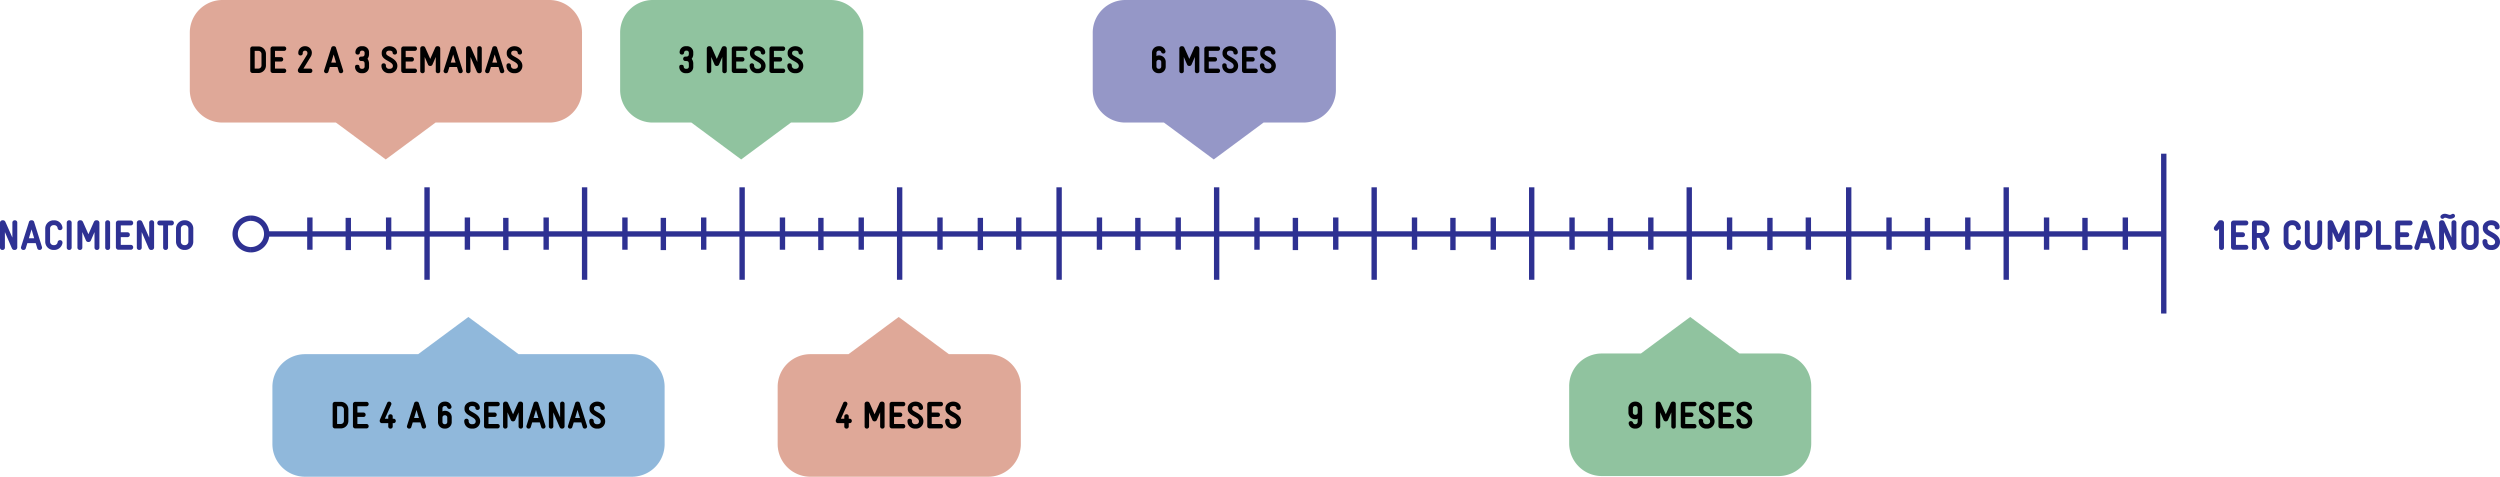 <svg xmlns="http://www.w3.org/2000/svg" width="1301.318" height="248.149" viewBox="0 0 1301.318 248.149"><g id="Group_49195" data-name="Group 49195" transform="translate(-7399.206 13255)"><path id="Union_18" data-name="Union 18" d="M37.08,63.8H17a17,17,0,0,1-17-17V17A17,17,0,0,1,17,0h92.58a17,17,0,0,1,17,17V46.8a17,17,0,0,1-17,17H88.92L63,83Z" transform="translate(7968 -13255)" fill="rgba(45,48,145,0.5)"></path><path id="Path_45024" data-name="Path 45024" d="M-25.01-5.76a3.4,3.4,0,0,0-3.46-3.4h-.2a2.342,2.342,0,0,0-1.16.34v-1.64a1.178,1.178,0,0,1,1.16-1.18h.2a1.036,1.036,0,0,1,1.1.7,1.151,1.151,0,0,0,1.12.8h.02a1.066,1.066,0,0,0,1.12-1.06,1.663,1.663,0,0,0-.04-.26,3.2,3.2,0,0,0-3.32-2.48h-.2a3.4,3.4,0,0,0-3.48,3.4v7.28A3.37,3.37,0,0,0-28.67.1h.2a3.369,3.369,0,0,0,3.46-3.38Zm-2.32,2.4a1.161,1.161,0,0,1-1.14,1.18h-.2a1.161,1.161,0,0,1-1.16-1.16V-5.68a1.178,1.178,0,0,1,1.16-1.18h.2a1.161,1.161,0,0,1,1.14,1.18Zm19.82-9.42a1.188,1.188,0,0,0-1.16-1.16h-.3c-.74,0-1.02.46-1.26,1l-2.48,5.6-2.48-5.6c-.24-.54-.52-1-1.26-1h-.3a1.188,1.188,0,0,0-1.16,1.16V-1.04A1.094,1.094,0,0,0-16.75.1a1.094,1.094,0,0,0,1.16-1.14V-8.36l1.7,3.92a1.2,1.2,0,0,0,1.18.78,1.2,1.2,0,0,0,1.18-.78l1.7-3.92v7.32A1.094,1.094,0,0,0-8.67.1,1.094,1.094,0,0,0-7.51-1.04ZM3.27-1.14A1.111,1.111,0,0,0,2.11-2.3h-4.7V-5.96H.53A1.106,1.106,0,0,0,1.69-7.1,1.111,1.111,0,0,0,.53-8.26H-2.59v-3.26h4.7a1.111,1.111,0,0,0,1.16-1.16,1.106,1.106,0,0,0-1.16-1.14H-3.75a1.188,1.188,0,0,0-1.16,1.16v11.5A1.188,1.188,0,0,0-3.75,0H2.11A1.106,1.106,0,0,0,3.27-1.14ZM12.69-3.7c0-4.14-5.82-4.8-5.82-6.4v-.3c0-.78.68-1.24,1.56-1.24h.18c.96,0,1.6.42,1.6.96a1.042,1.042,0,0,0,1.12,1.06,1.105,1.105,0,0,0,1.18-1.12c0-1.92-1.84-3.2-3.9-3.2H8.43c-1.74,0-3.88,1.26-3.88,3.42v.42c0,3.66,5.82,3.9,5.82,6.4,0,1.02-.74,1.52-1.76,1.52H8.43a1.566,1.566,0,0,1-1.7-1.7A1.111,1.111,0,0,0,5.57-5.04,1.111,1.111,0,0,0,4.41-3.88,3.841,3.841,0,0,0,8.43.1h.18A3.786,3.786,0,0,0,12.69-3.7Zm10.2,2.56A1.111,1.111,0,0,0,21.73-2.3h-4.7V-5.96h3.12A1.106,1.106,0,0,0,21.31-7.1a1.111,1.111,0,0,0-1.16-1.16H17.03v-3.26h4.7a1.111,1.111,0,0,0,1.16-1.16,1.106,1.106,0,0,0-1.16-1.14H15.87a1.188,1.188,0,0,0-1.16,1.16v11.5A1.188,1.188,0,0,0,15.87,0h5.86A1.106,1.106,0,0,0,22.89-1.14ZM32.31-3.7c0-4.14-5.82-4.8-5.82-6.4v-.3c0-.78.68-1.24,1.56-1.24h.18c.96,0,1.6.42,1.6.96a1.042,1.042,0,0,0,1.12,1.06,1.105,1.105,0,0,0,1.18-1.12c0-1.92-1.84-3.2-3.9-3.2h-.18c-1.74,0-3.88,1.26-3.88,3.42v.42c0,3.66,5.82,3.9,5.82,6.4,0,1.02-.74,1.52-1.76,1.52h-.18a1.566,1.566,0,0,1-1.7-1.7,1.111,1.111,0,0,0-1.16-1.16,1.111,1.111,0,0,0-1.16,1.16A3.841,3.841,0,0,0,28.05.1h.18A3.786,3.786,0,0,0,32.31-3.7Z" transform="translate(8031 -13217)"></path><path id="Union_16" data-name="Union 16" d="M37.08,63.8H17a17,17,0,0,1-17-17V17A17,17,0,0,1,17,0h92.58a17,17,0,0,1,17,17V46.8a17,17,0,0,1-17,17H88.92L63,83Z" transform="translate(7722 -13255)" fill="rgba(34,136,65,0.5)"></path><path id="Path_45025" data-name="Path 45025" d="M-24.93-4.62a4.3,4.3,0,0,0-.82-2.78,3.9,3.9,0,0,0,.82-2.66v-.46a3.211,3.211,0,0,0-3.5-3.42h-.16a3.139,3.139,0,0,0-3.44,3.18A1.111,1.111,0,0,0-30.87-9.6a1.031,1.031,0,0,0,1.16-1,1.092,1.092,0,0,1,1.22-1.04h.08a1.1,1.1,0,0,1,1.18,1.12v.46c0,1.48-.74,1.52-1.76,1.52a1.133,1.133,0,0,0-1.2,1.16,1.118,1.118,0,0,0,1.2,1.14c1.22,0,1.76.1,1.76,1.62V-3.3a1.127,1.127,0,0,1-1.16,1.12h-.34a1.107,1.107,0,0,1-1.16-1.08c0-.78-.58-1.02-1.16-1.02s-1.16.24-1.16,1.02A3.264,3.264,0,0,0-28.73.1h.34a3.255,3.255,0,0,0,3.46-3.34Zm17.44-8.16a1.188,1.188,0,0,0-1.16-1.16h-.3c-.74,0-1.02.46-1.26,1l-2.48,5.6-2.48-5.6c-.24-.54-.52-1-1.26-1h-.3a1.188,1.188,0,0,0-1.16,1.16V-1.04A1.094,1.094,0,0,0-16.73.1a1.094,1.094,0,0,0,1.16-1.14V-8.36l1.7,3.92a1.2,1.2,0,0,0,1.18.78,1.2,1.2,0,0,0,1.18-.78l1.7-3.92v7.32A1.094,1.094,0,0,0-8.65.1,1.094,1.094,0,0,0-7.49-1.04ZM3.29-1.14A1.111,1.111,0,0,0,2.13-2.3h-4.7V-5.96H.55A1.106,1.106,0,0,0,1.71-7.1,1.111,1.111,0,0,0,.55-8.26H-2.57v-3.26h4.7a1.111,1.111,0,0,0,1.16-1.16,1.106,1.106,0,0,0-1.16-1.14H-3.73a1.188,1.188,0,0,0-1.16,1.16v11.5A1.188,1.188,0,0,0-3.73,0H2.13A1.106,1.106,0,0,0,3.29-1.14ZM12.71-3.7c0-4.14-5.82-4.8-5.82-6.4v-.3c0-.78.68-1.24,1.56-1.24h.18c.96,0,1.6.42,1.6.96a1.042,1.042,0,0,0,1.12,1.06,1.105,1.105,0,0,0,1.18-1.12c0-1.92-1.84-3.2-3.9-3.2H8.45c-1.74,0-3.88,1.26-3.88,3.42v.42c0,3.66,5.82,3.9,5.82,6.4,0,1.02-.74,1.52-1.76,1.52H8.45a1.566,1.566,0,0,1-1.7-1.7A1.111,1.111,0,0,0,5.59-5.04,1.111,1.111,0,0,0,4.43-3.88,3.841,3.841,0,0,0,8.45.1h.18A3.786,3.786,0,0,0,12.71-3.7Zm10.2,2.56A1.111,1.111,0,0,0,21.75-2.3h-4.7V-5.96h3.12A1.106,1.106,0,0,0,21.33-7.1a1.111,1.111,0,0,0-1.16-1.16H17.05v-3.26h4.7a1.111,1.111,0,0,0,1.16-1.16,1.106,1.106,0,0,0-1.16-1.14H15.89a1.188,1.188,0,0,0-1.16,1.16v11.5A1.188,1.188,0,0,0,15.89,0h5.86A1.106,1.106,0,0,0,22.91-1.14ZM32.33-3.7c0-4.14-5.82-4.8-5.82-6.4v-.3c0-.78.68-1.24,1.56-1.24h.18c.96,0,1.6.42,1.6.96a1.042,1.042,0,0,0,1.12,1.06,1.105,1.105,0,0,0,1.18-1.12c0-1.92-1.84-3.2-3.9-3.2h-.18c-1.74,0-3.88,1.26-3.88,3.42v.42c0,3.66,5.82,3.9,5.82,6.4,0,1.02-.74,1.52-1.76,1.52h-.18a1.566,1.566,0,0,1-1.7-1.7,1.111,1.111,0,0,0-1.16-1.16,1.111,1.111,0,0,0-1.16,1.16A3.841,3.841,0,0,0,28.07.1h.18A3.786,3.786,0,0,0,32.33-3.7Z" transform="translate(7785 -13217)"></path><g id="Group_49191" data-name="Group 49191"><path id="Union_17" data-name="Union 17" d="M76.08,63.8H17a17,17,0,0,1-17-17V17A17,17,0,0,1,17,0H187.16a17,17,0,0,1,17,17V46.8a17,17,0,0,1-17,17H127.92L102,83Z" transform="translate(7498 -13255)" fill="rgba(192,82,51,0.5)"></path><path id="Path_45026" data-name="Path 45026" d="M-62.36-9.9a3.907,3.907,0,0,0-4-3.92h-3.02a1.187,1.187,0,0,0-1.16,1.16v11.5A1.187,1.187,0,0,0-69.38,0h3.02a3.911,3.911,0,0,0,4-3.94Zm-2.32,5.98A1.615,1.615,0,0,1-66.36-2.3h-1.86v-9.22h1.86A1.615,1.615,0,0,1-64.68-9.9ZM-51.8-1.14A1.111,1.111,0,0,0-52.96-2.3h-4.7V-5.96h3.12A1.106,1.106,0,0,0-53.38-7.1a1.111,1.111,0,0,0-1.16-1.16h-3.12v-3.26h4.7a1.111,1.111,0,0,0,1.16-1.16,1.106,1.106,0,0,0-1.16-1.14h-5.86a1.188,1.188,0,0,0-1.16,1.16v11.5A1.188,1.188,0,0,0-58.82,0h5.86A1.106,1.106,0,0,0-51.8-1.14Zm13.6-.02A1.106,1.106,0,0,0-39.36-2.3h-3.48l3.66-5.98a3.868,3.868,0,0,0,.7-2.08l.02-.22a3.428,3.428,0,0,0-3.52-3.36h-.06a3.382,3.382,0,0,0-3.48,3.36v.3a1.094,1.094,0,0,0,1.16,1.14,1.094,1.094,0,0,0,1.16-1.14v-.22a1.144,1.144,0,0,1,1.16-1.14h.06a1.154,1.154,0,0,1,1.2,1.14v.2a1.368,1.368,0,0,1-.24.88L-45.56-2.1a1.289,1.289,0,0,0-.18.72A1.271,1.271,0,0,0-44.56,0h5.2A1.111,1.111,0,0,0-38.2-1.16ZM-22.14-1a1.359,1.359,0,0,0-.06-.38l-3.64-11.58a1.158,1.158,0,0,0-1.28-.98,1.158,1.158,0,0,0-1.28.98L-32.06-1.38a.843.843,0,0,0-.06.38A1.12,1.12,0,0,0-30.92.1a1.067,1.067,0,0,0,1.08-.8l.74-2.42h3.96L-24.4-.7a1.046,1.046,0,0,0,1.06.8A1.12,1.12,0,0,0-22.14-1Zm-6.24-4.42,1.26-4.22,1.26,4.22Zm19.68.8A4.3,4.3,0,0,0-9.52-7.4a3.9,3.9,0,0,0,.82-2.66v-.46a3.211,3.211,0,0,0-3.5-3.42h-.16a3.139,3.139,0,0,0-3.44,3.18A1.111,1.111,0,0,0-14.64-9.6a1.031,1.031,0,0,0,1.16-1,1.092,1.092,0,0,1,1.22-1.04h.08A1.1,1.1,0,0,1-11-10.52v.46c0,1.48-.74,1.52-1.76,1.52a1.133,1.133,0,0,0-1.2,1.16,1.118,1.118,0,0,0,1.2,1.14c1.22,0,1.76.1,1.76,1.62V-3.3a1.127,1.127,0,0,1-1.16,1.12h-.34a1.107,1.107,0,0,1-1.16-1.08c0-.78-.58-1.02-1.16-1.02s-1.16.24-1.16,1.02A3.264,3.264,0,0,0-12.5.1h.34A3.255,3.255,0,0,0-8.7-3.24ZM6.04-3.7C6.04-7.84.22-8.5.22-10.1v-.3c0-.78.68-1.24,1.56-1.24h.18c.96,0,1.6.42,1.6.96A1.042,1.042,0,0,0,4.68-9.62a1.105,1.105,0,0,0,1.18-1.12c0-1.92-1.84-3.2-3.9-3.2H1.78c-1.74,0-3.88,1.26-3.88,3.42v.42c0,3.66,5.82,3.9,5.82,6.4,0,1.02-.74,1.52-1.76,1.52H1.78a1.566,1.566,0,0,1-1.7-1.7A1.111,1.111,0,0,0-1.08-5.04,1.111,1.111,0,0,0-2.24-3.88,3.841,3.841,0,0,0,1.78.1h.18A3.786,3.786,0,0,0,6.04-3.7Zm10.2,2.56A1.111,1.111,0,0,0,15.08-2.3h-4.7V-5.96H13.5A1.106,1.106,0,0,0,14.66-7.1,1.111,1.111,0,0,0,13.5-8.26H10.38v-3.26h4.7a1.111,1.111,0,0,0,1.16-1.16,1.106,1.106,0,0,0-1.16-1.14H9.22a1.188,1.188,0,0,0-1.16,1.16v11.5A1.188,1.188,0,0,0,9.22,0h5.86A1.106,1.106,0,0,0,16.24-1.14ZM28.36-12.78a1.188,1.188,0,0,0-1.16-1.16h-.3c-.74,0-1.02.46-1.26,1l-2.48,5.6-2.48-5.6c-.24-.54-.52-1-1.26-1h-.3a1.188,1.188,0,0,0-1.16,1.16V-1.04A1.094,1.094,0,0,0,19.12.1a1.094,1.094,0,0,0,1.16-1.14V-8.36l1.7,3.92a1.2,1.2,0,0,0,1.18.78,1.2,1.2,0,0,0,1.18-.78l1.7-3.92v7.32A1.094,1.094,0,0,0,27.2.1a1.094,1.094,0,0,0,1.16-1.14ZM40.08-1a1.359,1.359,0,0,0-.06-.38L36.38-12.96a1.158,1.158,0,0,0-1.28-.98,1.158,1.158,0,0,0-1.28.98L30.16-1.38A.843.843,0,0,0,30.1-1,1.12,1.12,0,0,0,31.3.1a1.067,1.067,0,0,0,1.08-.8l.74-2.42h3.96L37.82-.7a1.046,1.046,0,0,0,1.06.8A1.12,1.12,0,0,0,40.08-1ZM33.84-5.42,35.1-9.64l1.26,4.22ZM49.98-12.8a1.094,1.094,0,0,0-1.16-1.14,1.094,1.094,0,0,0-1.16,1.14v7.06l-3.18-7.2c-.24-.54-.52-1-1.26-1h-.26a1.188,1.188,0,0,0-1.16,1.16V-1.04A1.094,1.094,0,0,0,42.96.1a1.094,1.094,0,0,0,1.16-1.14V-8.36L47.34-.88c.24.54.52.98,1.26.98h.22a1.17,1.17,0,0,0,1.16-1.14ZM61.7-1a1.359,1.359,0,0,0-.06-.38L58-12.96a1.158,1.158,0,0,0-1.28-.98,1.158,1.158,0,0,0-1.28.98L51.78-1.38a.843.843,0,0,0-.06.38A1.12,1.12,0,0,0,52.92.1,1.067,1.067,0,0,0,54-.7l.74-2.42H58.7L59.44-.7A1.046,1.046,0,0,0,60.5.1,1.12,1.12,0,0,0,61.7-1ZM55.46-5.42l1.26-4.22,1.26,4.22ZM71.12-3.7c0-4.14-5.82-4.8-5.82-6.4v-.3c0-.78.68-1.24,1.56-1.24h.18c.96,0,1.6.42,1.6.96a1.042,1.042,0,0,0,1.12,1.06,1.105,1.105,0,0,0,1.18-1.12c0-1.92-1.84-3.2-3.9-3.2h-.18c-1.74,0-3.88,1.26-3.88,3.42v.42c0,3.66,5.82,3.9,5.82,6.4,0,1.02-.74,1.52-1.76,1.52h-.18a1.566,1.566,0,0,1-1.7-1.7A1.111,1.111,0,0,0,64-5.04a1.111,1.111,0,0,0-1.16,1.16A3.841,3.841,0,0,0,66.86.1h.18A3.786,3.786,0,0,0,71.12-3.7Z" transform="translate(7600 -13217)"></path></g><path id="Union_19" data-name="Union 19" d="M17,83.149a17,17,0,0,1-17-17v-29.8a17,17,0,0,1,17-17H75.877L102,0l26.123,19.35H187.16a17,17,0,0,1,17,17v29.8a17,17,0,0,1-17,17Z" transform="translate(7541 -13090)" fill="rgba(35,114,185,0.5)"></path><path id="Path_45027" data-name="Path 45027" d="M-62.46-9.9a3.907,3.907,0,0,0-4-3.92h-3.02a1.187,1.187,0,0,0-1.16,1.16v11.5A1.187,1.187,0,0,0-69.48,0h3.02a3.911,3.911,0,0,0,4-3.94Zm-2.32,5.98A1.615,1.615,0,0,1-66.46-2.3h-1.86v-9.22h1.86A1.615,1.615,0,0,1-64.78-9.9ZM-51.9-1.14A1.111,1.111,0,0,0-53.06-2.3h-4.7V-5.96h3.12A1.106,1.106,0,0,0-53.48-7.1a1.111,1.111,0,0,0-1.16-1.16h-3.12v-3.26h4.7a1.111,1.111,0,0,0,1.16-1.16,1.106,1.106,0,0,0-1.16-1.14h-5.86a1.188,1.188,0,0,0-1.16,1.16v11.5A1.188,1.188,0,0,0-58.92,0h5.86A1.106,1.106,0,0,0-51.9-1.14ZM-37.78-3.9a1.1,1.1,0,0,0-1.16-1.14h-.44V-6.2a1.111,1.111,0,0,0-1.16-1.16A1.111,1.111,0,0,0-41.7-6.2v1.16h-1.76l3.3-7.28a1.31,1.31,0,0,0,.1-.5,1.162,1.162,0,0,0-1.2-1.12,1.083,1.083,0,0,0-1.02.7L-46.02-4.6a1.658,1.658,0,0,0-.12.64,1.158,1.158,0,0,0,1.3,1.22h3.14v1.7A1.094,1.094,0,0,0-40.54.1a1.094,1.094,0,0,0,1.16-1.14v-1.7h.44A1.111,1.111,0,0,0-37.78-3.9ZM-22-1a1.359,1.359,0,0,0-.06-.38L-25.7-12.96a1.158,1.158,0,0,0-1.28-.98,1.158,1.158,0,0,0-1.28.98L-31.92-1.38a.843.843,0,0,0-.06.38A1.12,1.12,0,0,0-30.78.1,1.067,1.067,0,0,0-29.7-.7l.74-2.42H-25l.74,2.42A1.046,1.046,0,0,0-23.2.1,1.12,1.12,0,0,0-22-1Zm-6.24-4.42,1.26-4.22,1.26,4.22Zm19.58-.34a3.4,3.4,0,0,0-3.46-3.4h-.2a2.342,2.342,0,0,0-1.16.34v-1.64a1.178,1.178,0,0,1,1.16-1.18h.2a1.036,1.036,0,0,1,1.1.7,1.151,1.151,0,0,0,1.12.8h.02A1.066,1.066,0,0,0-8.76-11.2a1.663,1.663,0,0,0-.04-.26,3.2,3.2,0,0,0-3.32-2.48h-.2a3.4,3.4,0,0,0-3.48,3.4v7.28A3.37,3.37,0,0,0-12.32.1h.2A3.369,3.369,0,0,0-8.66-3.28Zm-2.32,2.4a1.161,1.161,0,0,1-1.14,1.18h-.2a1.161,1.161,0,0,1-1.16-1.16V-5.68a1.178,1.178,0,0,1,1.16-1.18h.2a1.161,1.161,0,0,1,1.14,1.18ZM6.14-3.7C6.14-7.84.32-8.5.32-10.1v-.3c0-.78.68-1.24,1.56-1.24h.18c.96,0,1.6.42,1.6.96A1.042,1.042,0,0,0,4.78-9.62a1.105,1.105,0,0,0,1.18-1.12c0-1.92-1.84-3.2-3.9-3.2H1.88C.14-13.94-2-12.68-2-10.52v.42c0,3.66,5.82,3.9,5.82,6.4,0,1.02-.74,1.52-1.76,1.52H1.88a1.566,1.566,0,0,1-1.7-1.7A1.111,1.111,0,0,0-.98-5.04,1.111,1.111,0,0,0-2.14-3.88,3.841,3.841,0,0,0,1.88.1h.18A3.786,3.786,0,0,0,6.14-3.7Zm10.2,2.56A1.111,1.111,0,0,0,15.18-2.3h-4.7V-5.96H13.6A1.106,1.106,0,0,0,14.76-7.1,1.111,1.111,0,0,0,13.6-8.26H10.48v-3.26h4.7a1.111,1.111,0,0,0,1.16-1.16,1.106,1.106,0,0,0-1.16-1.14H9.32a1.188,1.188,0,0,0-1.16,1.16v11.5A1.188,1.188,0,0,0,9.32,0h5.86A1.106,1.106,0,0,0,16.34-1.14ZM28.46-12.78a1.188,1.188,0,0,0-1.16-1.16H27c-.74,0-1.02.46-1.26,1l-2.48,5.6-2.48-5.6c-.24-.54-.52-1-1.26-1h-.3a1.188,1.188,0,0,0-1.16,1.16V-1.04A1.094,1.094,0,0,0,19.22.1a1.094,1.094,0,0,0,1.16-1.14V-8.36l1.7,3.92a1.2,1.2,0,0,0,1.18.78,1.2,1.2,0,0,0,1.18-.78l1.7-3.92v7.32A1.094,1.094,0,0,0,27.3.1a1.094,1.094,0,0,0,1.16-1.14ZM40.18-1a1.359,1.359,0,0,0-.06-.38L36.48-12.96a1.158,1.158,0,0,0-1.28-.98,1.158,1.158,0,0,0-1.28.98L30.26-1.38A.843.843,0,0,0,30.2-1,1.12,1.12,0,0,0,31.4.1a1.067,1.067,0,0,0,1.08-.8l.74-2.42h3.96L37.92-.7a1.046,1.046,0,0,0,1.06.8A1.12,1.12,0,0,0,40.18-1ZM33.94-5.42,35.2-9.64l1.26,4.22ZM50.08-12.8a1.094,1.094,0,0,0-1.16-1.14,1.094,1.094,0,0,0-1.16,1.14v7.06l-3.18-7.2c-.24-.54-.52-1-1.26-1h-.26a1.188,1.188,0,0,0-1.16,1.16V-1.04A1.094,1.094,0,0,0,43.06.1a1.094,1.094,0,0,0,1.16-1.14V-8.36L47.44-.88c.24.54.52.98,1.26.98h.22a1.17,1.17,0,0,0,1.16-1.14ZM61.8-1a1.359,1.359,0,0,0-.06-.38L58.1-12.96a1.158,1.158,0,0,0-1.28-.98,1.158,1.158,0,0,0-1.28.98L51.88-1.38a.843.843,0,0,0-.06.38A1.12,1.12,0,0,0,53.02.1,1.067,1.067,0,0,0,54.1-.7l.74-2.42H58.8L59.54-.7A1.046,1.046,0,0,0,60.6.1,1.12,1.12,0,0,0,61.8-1ZM55.56-5.42l1.26-4.22,1.26,4.22ZM71.22-3.7c0-4.14-5.82-4.8-5.82-6.4v-.3c0-.78.68-1.24,1.56-1.24h.18c.96,0,1.6.42,1.6.96a1.042,1.042,0,0,0,1.12,1.06,1.105,1.105,0,0,0,1.18-1.12c0-1.92-1.84-3.2-3.9-3.2h-.18c-1.74,0-3.88,1.26-3.88,3.42v.42c0,3.66,5.82,3.9,5.82,6.4,0,1.02-.74,1.52-1.76,1.52h-.18a1.566,1.566,0,0,1-1.7-1.7A1.111,1.111,0,0,0,64.1-5.04a1.111,1.111,0,0,0-1.16,1.16A3.841,3.841,0,0,0,66.96.1h.18A3.786,3.786,0,0,0,71.22-3.7Z" transform="translate(7643 -13032)"></path><path id="Union_20" data-name="Union 20" d="M17,83.149a17,17,0,0,1-17-17v-29.8a17,17,0,0,1,17-17H36.877L63,0,89.123,19.35H109.58a17,17,0,0,1,17,17v29.8a17,17,0,0,1-17,17Z" transform="translate(7804 -13090)" fill="rgba(192,82,51,0.5)"></path><path id="Path_45028" data-name="Path 45028" d="M-24.4-3.9a1.1,1.1,0,0,0-1.16-1.14H-26V-6.2a1.111,1.111,0,0,0-1.16-1.16A1.111,1.111,0,0,0-28.32-6.2v1.16h-1.76l3.3-7.28a1.31,1.31,0,0,0,.1-.5,1.162,1.162,0,0,0-1.2-1.12,1.083,1.083,0,0,0-1.02.7L-32.64-4.6a1.658,1.658,0,0,0-.12.64,1.158,1.158,0,0,0,1.3,1.22h3.14v1.7A1.094,1.094,0,0,0-27.16.1,1.094,1.094,0,0,0-26-1.04v-1.7h.44A1.111,1.111,0,0,0-24.4-3.9Zm17.06-8.88A1.188,1.188,0,0,0-8.5-13.94h-.3c-.74,0-1.02.46-1.26,1l-2.48,5.6-2.48-5.6c-.24-.54-.52-1-1.26-1h-.3a1.188,1.188,0,0,0-1.16,1.16V-1.04A1.094,1.094,0,0,0-16.58.1a1.094,1.094,0,0,0,1.16-1.14V-8.36l1.7,3.92a1.2,1.2,0,0,0,1.18.78,1.2,1.2,0,0,0,1.18-.78l1.7-3.92v7.32A1.094,1.094,0,0,0-8.5.1,1.094,1.094,0,0,0-7.34-1.04ZM3.44-1.14A1.111,1.111,0,0,0,2.28-2.3h-4.7V-5.96H.7A1.106,1.106,0,0,0,1.86-7.1,1.111,1.111,0,0,0,.7-8.26H-2.42v-3.26h4.7a1.111,1.111,0,0,0,1.16-1.16,1.106,1.106,0,0,0-1.16-1.14H-3.58a1.188,1.188,0,0,0-1.16,1.16v11.5A1.188,1.188,0,0,0-3.58,0H2.28A1.106,1.106,0,0,0,3.44-1.14ZM12.86-3.7c0-4.14-5.82-4.8-5.82-6.4v-.3c0-.78.68-1.24,1.56-1.24h.18c.96,0,1.6.42,1.6.96A1.042,1.042,0,0,0,11.5-9.62a1.105,1.105,0,0,0,1.18-1.12c0-1.92-1.84-3.2-3.9-3.2H8.6c-1.74,0-3.88,1.26-3.88,3.42v.42c0,3.66,5.82,3.9,5.82,6.4,0,1.02-.74,1.52-1.76,1.52H8.6a1.566,1.566,0,0,1-1.7-1.7A1.111,1.111,0,0,0,5.74-5.04,1.111,1.111,0,0,0,4.58-3.88,3.841,3.841,0,0,0,8.6.1h.18A3.786,3.786,0,0,0,12.86-3.7Zm10.2,2.56A1.111,1.111,0,0,0,21.9-2.3H17.2V-5.96h3.12A1.106,1.106,0,0,0,21.48-7.1a1.111,1.111,0,0,0-1.16-1.16H17.2v-3.26h4.7a1.111,1.111,0,0,0,1.16-1.16,1.106,1.106,0,0,0-1.16-1.14H16.04a1.188,1.188,0,0,0-1.16,1.16v11.5A1.188,1.188,0,0,0,16.04,0H21.9A1.106,1.106,0,0,0,23.06-1.14ZM32.48-3.7c0-4.14-5.82-4.8-5.82-6.4v-.3c0-.78.68-1.24,1.56-1.24h.18c.96,0,1.6.42,1.6.96a1.042,1.042,0,0,0,1.12,1.06,1.105,1.105,0,0,0,1.18-1.12c0-1.92-1.84-3.2-3.9-3.2h-.18c-1.74,0-3.88,1.26-3.88,3.42v.42c0,3.66,5.82,3.9,5.82,6.4,0,1.02-.74,1.52-1.76,1.52h-.18a1.566,1.566,0,0,1-1.7-1.7,1.111,1.111,0,0,0-1.16-1.16A1.111,1.111,0,0,0,24.2-3.88,3.841,3.841,0,0,0,28.22.1h.18A3.786,3.786,0,0,0,32.48-3.7Z" transform="translate(7867 -13032)"></path><g id="Group_49192" data-name="Group 49192"><path id="Union_21" data-name="Union 21" d="M17,82.8a17,17,0,0,1-17-17V36A17,17,0,0,1,17,19H37.35L63,0,88.65,19H109a17,17,0,0,1,17,17V65.8a17,17,0,0,1-17,17Z" transform="translate(8216 -13090)" fill="rgba(34,136,65,0.5)"></path><path id="Path_45029" data-name="Path 45029" d="M-25.01-10.56a3.381,3.381,0,0,0-3.46-3.38h-.2a3.415,3.415,0,0,0-3.48,3.4v2.36a3.415,3.415,0,0,0,3.48,3.4h.2a2.328,2.328,0,0,0,1.14-.34v1.64a1.273,1.273,0,0,1-1.14,1.3h-.2A1.128,1.128,0,0,1-29.77-3a1.16,1.16,0,0,0-1.12-.8,1.076,1.076,0,0,0-1.14,1.08l.02.36A3.25,3.25,0,0,0-28.67.1h.2a3.369,3.369,0,0,0,3.46-3.38Zm-2.32,2.3a1.161,1.161,0,0,1-1.14,1.18h-.2a1.178,1.178,0,0,1-1.16-1.18v-2.2a1.178,1.178,0,0,1,1.16-1.18h.2a1.144,1.144,0,0,1,1.14,1.16Zm19.82-4.52a1.188,1.188,0,0,0-1.16-1.16h-.3c-.74,0-1.02.46-1.26,1l-2.48,5.6-2.48-5.6c-.24-.54-.52-1-1.26-1h-.3a1.188,1.188,0,0,0-1.16,1.16V-1.04A1.094,1.094,0,0,0-16.75.1a1.094,1.094,0,0,0,1.16-1.14V-8.36l1.7,3.92a1.2,1.2,0,0,0,1.18.78,1.2,1.2,0,0,0,1.18-.78l1.7-3.92v7.32A1.094,1.094,0,0,0-8.67.1,1.094,1.094,0,0,0-7.51-1.04ZM3.27-1.14A1.111,1.111,0,0,0,2.11-2.3h-4.7V-5.96H.53A1.106,1.106,0,0,0,1.69-7.1,1.111,1.111,0,0,0,.53-8.26H-2.59v-3.26h4.7a1.111,1.111,0,0,0,1.16-1.16,1.106,1.106,0,0,0-1.16-1.14H-3.75a1.188,1.188,0,0,0-1.16,1.16v11.5A1.188,1.188,0,0,0-3.75,0H2.11A1.106,1.106,0,0,0,3.27-1.14ZM12.69-3.7c0-4.14-5.82-4.8-5.82-6.4v-.3c0-.78.68-1.24,1.56-1.24h.18c.96,0,1.6.42,1.6.96a1.042,1.042,0,0,0,1.12,1.06,1.105,1.105,0,0,0,1.18-1.12c0-1.92-1.84-3.2-3.9-3.2H8.43c-1.74,0-3.88,1.26-3.88,3.42v.42c0,3.66,5.82,3.9,5.82,6.4,0,1.02-.74,1.52-1.76,1.52H8.43a1.566,1.566,0,0,1-1.7-1.7A1.111,1.111,0,0,0,5.57-5.04,1.111,1.111,0,0,0,4.41-3.88,3.841,3.841,0,0,0,8.43.1h.18A3.786,3.786,0,0,0,12.69-3.7Zm10.2,2.56A1.111,1.111,0,0,0,21.73-2.3h-4.7V-5.96h3.12A1.106,1.106,0,0,0,21.31-7.1a1.111,1.111,0,0,0-1.16-1.16H17.03v-3.26h4.7a1.111,1.111,0,0,0,1.16-1.16,1.106,1.106,0,0,0-1.16-1.14H15.87a1.188,1.188,0,0,0-1.16,1.16v11.5A1.188,1.188,0,0,0,15.87,0h5.86A1.106,1.106,0,0,0,22.89-1.14ZM32.31-3.7c0-4.14-5.82-4.8-5.82-6.4v-.3c0-.78.68-1.24,1.56-1.24h.18c.96,0,1.6.42,1.6.96a1.042,1.042,0,0,0,1.12,1.06,1.105,1.105,0,0,0,1.18-1.12c0-1.92-1.84-3.2-3.9-3.2h-.18c-1.74,0-3.88,1.26-3.88,3.42v.42c0,3.66,5.82,3.9,5.82,6.4,0,1.02-.74,1.52-1.76,1.52h-.18a1.566,1.566,0,0,1-1.7-1.7,1.111,1.111,0,0,0-1.16-1.16,1.111,1.111,0,0,0-1.16,1.16A3.841,3.841,0,0,0,28.05.1h.18A3.786,3.786,0,0,0,32.31-3.7Z" transform="translate(8279 -13032)"></path></g><path id="Path_44749" data-name="Path 44749" d="M1088.68,163.2V80" transform="translate(7436.82 -13255)" fill="none" stroke="#2e3192" stroke-width="2.798"></path><path id="Path_44750" data-name="Path 44750" d="M1005.85,145.664V97.535" transform="translate(7437.65 -13255.035)" fill="none" stroke="#2e3192" stroke-width="2.798"></path><path id="Path_44751" data-name="Path 44751" d="M923.4,145.664V97.535" transform="translate(7438.1 -13255.035)" fill="none" stroke="#2e3192" stroke-width="2.798"></path><path id="Path_44752" data-name="Path 44752" d="M840.947,145.664V97.535" transform="translate(7437.553 -13255.035)" fill="none" stroke="#2e3192" stroke-width="2.798"></path><path id="Path_44753" data-name="Path 44753" d="M758.493,145.664V97.535" transform="translate(7438.007 -13255.035)" fill="none" stroke="#2e3192" stroke-width="2.798"></path><path id="Path_44754" data-name="Path 44754" d="M675.666,145.664V97.535" transform="translate(7438.834 -13255.035)" fill="none" stroke="#2e3192" stroke-width="2.798"></path><path id="Path_44755" data-name="Path 44755" d="M593.212,145.664V97.535" transform="translate(7439.288 -13255.035)" fill="none" stroke="#2e3192" stroke-width="2.798"></path><path id="Path_44756" data-name="Path 44756" d="M510.759,145.664V97.535" transform="translate(7439.741 -13255.035)" fill="none" stroke="#2e3192" stroke-width="2.798"></path><path id="Path_44757" data-name="Path 44757" d="M428.3,145.664V97.535" transform="translate(7439.195 -13255.035)" fill="none" stroke="#2e3192" stroke-width="2.798"></path><path id="Path_44758" data-name="Path 44758" d="M345.478,145.664V97.535" transform="translate(7440.022 -13255.035)" fill="none" stroke="#2e3192" stroke-width="2.798"></path><path id="Path_44759" data-name="Path 44759" d="M263.023,145.664V97.535" transform="translate(7440.477 -13255.035)" fill="none" stroke="#2e3192" stroke-width="2.798"></path><path id="Path_44760" data-name="Path 44760" d="M180.57,145.664V97.535" transform="translate(7440.93 -13255.035)" fill="none" stroke="#2e3192" stroke-width="2.798"></path><path id="Path_44761" data-name="Path 44761" d="M105.578,121.786h988.1" transform="translate(7431.715 -13255)" fill="none" stroke="#2e3192" stroke-width="2.798"></path><path id="Path_44762" data-name="Path 44762" d="M98.116,129.994a8.208,8.208,0,0,0,0-16.416" transform="translate(7431.715 -13255)" fill="none" stroke="#2e3192" stroke-width="2.798"></path><path id="Path_44763" data-name="Path 44763" d="M98.116,113.578a8.208,8.208,0,1,0,0,16.416" transform="translate(7431.715 -13255)" fill="none" stroke="#2e3192" stroke-width="2.798"></path><path id="Path_44764" data-name="Path 44764" d="M160.05,129.994V113.205" transform="translate(7441.45 -13255)" fill="none" stroke="#2e3192" stroke-width="2.798"></path><path id="Path_44765" data-name="Path 44765" d="M118.637,129.994V113.205" transform="translate(7441.863 -13255)" fill="none" stroke="#2e3192" stroke-width="2.798"></path><path id="Path_44808" data-name="Path 44808" d="M201.09,129.994V113.205" transform="translate(7379.41 -13254.813)" fill="none" stroke="#2e3192" stroke-width="2.798"></path><path id="Path_44809" data-name="Path 44809" d="M160.05,129.994V113.205" transform="translate(7523.45 -13255)" fill="none" stroke="#2e3192" stroke-width="2.798"></path><path id="Path_44810" data-name="Path 44810" d="M118.637,129.994V113.205" transform="translate(7523.863 -13255)" fill="none" stroke="#2e3192" stroke-width="2.798"></path><path id="Path_44811" data-name="Path 44811" d="M201.09,129.994V113.205" transform="translate(7461.41 -13254.813)" fill="none" stroke="#2e3192" stroke-width="2.798"></path><path id="Path_44812" data-name="Path 44812" d="M160.05,129.994V113.205" transform="translate(7605.45 -13255)" fill="none" stroke="#2e3192" stroke-width="2.798"></path><path id="Path_44813" data-name="Path 44813" d="M118.637,129.994V113.205" transform="translate(7605.863 -13255)" fill="none" stroke="#2e3192" stroke-width="2.798"></path><path id="Path_44814" data-name="Path 44814" d="M201.09,129.994V113.205" transform="translate(7543.41 -13254.813)" fill="none" stroke="#2e3192" stroke-width="2.798"></path><path id="Path_44815" data-name="Path 44815" d="M160.05,129.994V113.205" transform="translate(7687.45 -13255)" fill="none" stroke="#2e3192" stroke-width="2.798"></path><path id="Path_44816" data-name="Path 44816" d="M118.637,129.994V113.205" transform="translate(7687.863 -13255)" fill="none" stroke="#2e3192" stroke-width="2.798"></path><path id="Path_44817" data-name="Path 44817" d="M201.09,129.994V113.205" transform="translate(7625.41 -13254.813)" fill="none" stroke="#2e3192" stroke-width="2.798"></path><path id="Path_44818" data-name="Path 44818" d="M160.05,129.994V113.205" transform="translate(7769.45 -13255)" fill="none" stroke="#2e3192" stroke-width="2.798"></path><path id="Path_44819" data-name="Path 44819" d="M118.637,129.994V113.205" transform="translate(7769.863 -13255)" fill="none" stroke="#2e3192" stroke-width="2.798"></path><path id="Path_44820" data-name="Path 44820" d="M201.09,129.994V113.205" transform="translate(7708.41 -13254.813)" fill="none" stroke="#2e3192" stroke-width="2.798"></path><path id="Path_44821" data-name="Path 44821" d="M160.05,129.994V113.205" transform="translate(7852.45 -13255)" fill="none" stroke="#2e3192" stroke-width="2.798"></path><path id="Path_44822" data-name="Path 44822" d="M118.637,129.994V113.205" transform="translate(7852.863 -13255)" fill="none" stroke="#2e3192" stroke-width="2.798"></path><path id="Path_44823" data-name="Path 44823" d="M201.09,129.994V113.205" transform="translate(7790.41 -13254.813)" fill="none" stroke="#2e3192" stroke-width="2.798"></path><path id="Path_44824" data-name="Path 44824" d="M160.05,129.994V113.205" transform="translate(7934.45 -13255)" fill="none" stroke="#2e3192" stroke-width="2.798"></path><path id="Path_44825" data-name="Path 44825" d="M118.637,129.994V113.205" transform="translate(7934.863 -13255)" fill="none" stroke="#2e3192" stroke-width="2.798"></path><path id="Path_44826" data-name="Path 44826" d="M201.09,129.994V113.205" transform="translate(7872.41 -13254.813)" fill="none" stroke="#2e3192" stroke-width="2.798"></path><path id="Path_44827" data-name="Path 44827" d="M160.05,129.994V113.205" transform="translate(8016.45 -13255)" fill="none" stroke="#2e3192" stroke-width="2.798"></path><path id="Path_44828" data-name="Path 44828" d="M118.637,129.994V113.205" transform="translate(8016.863 -13255)" fill="none" stroke="#2e3192" stroke-width="2.798"></path><path id="Path_44829" data-name="Path 44829" d="M201.09,129.994V113.205" transform="translate(7954.41 -13254.813)" fill="none" stroke="#2e3192" stroke-width="2.798"></path><path id="Path_44830" data-name="Path 44830" d="M160.05,129.994V113.205" transform="translate(8098.45 -13255)" fill="none" stroke="#2e3192" stroke-width="2.798"></path><path id="Path_44831" data-name="Path 44831" d="M118.637,129.994V113.205" transform="translate(8098.863 -13255)" fill="none" stroke="#2e3192" stroke-width="2.798"></path><path id="Path_44832" data-name="Path 44832" d="M201.09,129.994V113.205" transform="translate(8036.41 -13254.813)" fill="none" stroke="#2e3192" stroke-width="2.798"></path><path id="Path_44833" data-name="Path 44833" d="M160.05,129.994V113.205" transform="translate(8180.45 -13255)" fill="none" stroke="#2e3192" stroke-width="2.798"></path><path id="Path_44834" data-name="Path 44834" d="M118.637,129.994V113.205" transform="translate(8180.863 -13255)" fill="none" stroke="#2e3192" stroke-width="2.798"></path><path id="Path_44835" data-name="Path 44835" d="M201.09,129.994V113.205" transform="translate(8119.41 -13254.813)" fill="none" stroke="#2e3192" stroke-width="2.798"></path><path id="Path_44836" data-name="Path 44836" d="M160.05,129.994V113.205" transform="translate(8263.45 -13255)" fill="none" stroke="#2e3192" stroke-width="2.798"></path><path id="Path_44837" data-name="Path 44837" d="M118.637,129.994V113.205" transform="translate(8263.863 -13255)" fill="none" stroke="#2e3192" stroke-width="2.798"></path><path id="Path_44838" data-name="Path 44838" d="M201.09,129.994V113.205" transform="translate(8201.41 -13254.813)" fill="none" stroke="#2e3192" stroke-width="2.798"></path><path id="Path_44839" data-name="Path 44839" d="M160.05,129.994V113.205" transform="translate(8345.45 -13255)" fill="none" stroke="#2e3192" stroke-width="2.798"></path><path id="Path_44840" data-name="Path 44840" d="M118.637,129.994V113.205" transform="translate(8345.863 -13255)" fill="none" stroke="#2e3192" stroke-width="2.798"></path><path id="Path_44841" data-name="Path 44841" d="M201.09,129.994V113.205" transform="translate(8283.41 -13254.813)" fill="none" stroke="#2e3192" stroke-width="2.798"></path><path id="Path_45031" data-name="Path 45031" d="M6.842-14.058a1.306,1.306,0,0,0-1.276-1.276H4.84a1,1,0,0,0-.946.55c0,.022-1.716,2.31-2.046,2.794a1.448,1.448,0,0,0-.264.946A1.277,1.277,0,0,0,2.86-9.856a1.2,1.2,0,0,0,1.012-.572l.418-.506v9.79A1.2,1.2,0,0,0,5.566.11,1.2,1.2,0,0,0,6.842-1.144Zm12.672,12.8A1.222,1.222,0,0,0,18.238-2.53h-5.17V-6.556H16.5A1.216,1.216,0,0,0,17.776-7.81,1.222,1.222,0,0,0,16.5-9.086H13.068v-3.586h5.17a1.222,1.222,0,0,0,1.276-1.276A1.216,1.216,0,0,0,18.238-15.2H11.792a1.306,1.306,0,0,0-1.276,1.276v12.65A1.306,1.306,0,0,0,11.792,0h6.446A1.216,1.216,0,0,0,19.514-1.254ZM30.536-10.8a4.357,4.357,0,0,0-4.4-4.4H22.682a1.306,1.306,0,0,0-1.276,1.276V-1.144A1.2,1.2,0,0,0,22.682.11a1.2,1.2,0,0,0,1.276-1.254V-6.2h1.32L27.94-.616a1.152,1.152,0,0,0,1.1.726,1.3,1.3,0,0,0,1.342-1.232,1.391,1.391,0,0,0-.154-.572l-2.31-4.862A4.313,4.313,0,0,0,30.536-10.6Zm-2.552.2a1.77,1.77,0,0,1-1.716,1.87h-2.31v-3.938H26.2a1.8,1.8,0,0,1,1.782,1.87Zm18.9,6.842a1.218,1.218,0,0,0-1.3-1.232,1.22,1.22,0,0,0-1.232,1.1A1.78,1.78,0,0,1,42.5-2.4h-.2a1.8,1.8,0,0,1-1.87-1.782v-6.864a1.778,1.778,0,0,1,1.87-1.76h.2a1.78,1.78,0,0,1,1.848,1.5,1.192,1.192,0,0,0,1.232,1.1,1.242,1.242,0,0,0,1.3-1.232.552.552,0,0,0-.022-.22A4.28,4.28,0,0,0,42.5-15.334h-.2a4.32,4.32,0,0,0-4.4,4.29V-4.18a4.306,4.306,0,0,0,4.4,4.29h.2a4.333,4.333,0,0,0,4.378-3.63Zm11.088-10.3a1.222,1.222,0,0,0-1.276-1.276,1.222,1.222,0,0,0-1.276,1.276v9.79a1.868,1.868,0,0,1-1.87,1.87h-.2A1.85,1.85,0,0,1,51.5-4.268v-9.79a1.222,1.222,0,0,0-1.276-1.276,1.222,1.222,0,0,0-1.276,1.276v9.79A4.408,4.408,0,0,0,53.35.11h.2A4.4,4.4,0,0,0,57.97-4.268Zm14.3,0a1.306,1.306,0,0,0-1.276-1.276h-.33c-.814,0-1.122.506-1.386,1.1L66.55-8.074l-2.728-6.16c-.264-.594-.572-1.1-1.386-1.1h-.33a1.306,1.306,0,0,0-1.276,1.276V-1.144A1.2,1.2,0,0,0,62.106.11a1.2,1.2,0,0,0,1.276-1.254V-9.2l1.87,4.312a1.314,1.314,0,0,0,1.3.858,1.314,1.314,0,0,0,1.3-.858L69.718-9.2v8.052A1.2,1.2,0,0,0,70.994.11,1.2,1.2,0,0,0,72.27-1.144Zm11.858,3.234a4.408,4.408,0,0,0-4.4-4.378H76.406a1.306,1.306,0,0,0-1.276,1.276V-1.144A1.2,1.2,0,0,0,76.406.11a1.2,1.2,0,0,0,1.276-1.254v-5.28h2.046A4.4,4.4,0,0,0,84.128-10.824Zm-2.552,0a1.85,1.85,0,0,1-1.848,1.87H77.682v-3.718h2.046A1.845,1.845,0,0,1,81.576-10.824Zm12.54,9.57A1.222,1.222,0,0,0,92.84-2.53H88.506V-14.058a1.222,1.222,0,0,0-1.276-1.276,1.222,1.222,0,0,0-1.276,1.276V-1.276A1.306,1.306,0,0,0,87.23,0h5.61A1.216,1.216,0,0,0,94.116-1.254Zm10.89,0A1.222,1.222,0,0,0,103.73-2.53H98.56V-6.556h3.432a1.216,1.216,0,0,0,1.276-1.254,1.222,1.222,0,0,0-1.276-1.276H98.56v-3.586h5.17a1.222,1.222,0,0,0,1.276-1.276A1.216,1.216,0,0,0,103.73-15.2H97.284a1.306,1.306,0,0,0-1.276,1.276v12.65A1.306,1.306,0,0,0,97.284,0h6.446A1.216,1.216,0,0,0,105.006-1.254ZM116.93-1.1a1.5,1.5,0,0,0-.066-.418l-4-12.738a1.274,1.274,0,0,0-1.408-1.078,1.274,1.274,0,0,0-1.408,1.078L106.018-1.518a.928.928,0,0,0-.066.418,1.232,1.232,0,0,0,1.32,1.21,1.174,1.174,0,0,0,1.188-.88l.814-2.662h4.356l.814,2.662a1.15,1.15,0,0,0,1.166.88A1.232,1.232,0,0,0,116.93-1.1Zm-6.864-4.862,1.386-4.642,1.386,4.642Zm17.028-11.7a1.057,1.057,0,0,0-1.078-1.034,1.216,1.216,0,0,0-.55.154,2.208,2.208,0,0,1-.968.4c-.77,0-1.606-.572-2.6-.572a2.66,2.66,0,0,0-2.244,1.012,1.045,1.045,0,0,0-.132.528A1.079,1.079,0,0,0,120.6-16.1a.837.837,0,0,0,.484-.132c.264-.176.44-.44.858-.44.858,0,1.606.572,2.508.572.77,0,2.178-.242,2.552-1.078A1.119,1.119,0,0,0,127.094-17.666Zm.726,3.586a1.2,1.2,0,0,0-1.276-1.254,1.2,1.2,0,0,0-1.276,1.254v7.766l-3.5-7.92c-.264-.594-.572-1.1-1.386-1.1H120.1a1.306,1.306,0,0,0-1.276,1.276V-1.144A1.2,1.2,0,0,0,120.1.11a1.2,1.2,0,0,0,1.276-1.254V-9.2l3.542,8.228c.264.594.572,1.078,1.386,1.078h.242a1.287,1.287,0,0,0,1.276-1.254Zm11.616,3.058a4.3,4.3,0,0,0-4.4-4.312h-.2a4.338,4.338,0,0,0-4.4,4.312V-4.18a4.32,4.32,0,0,0,4.4,4.29h.2a4.271,4.271,0,0,0,4.4-4.312ZM136.884-4.18A1.777,1.777,0,0,1,135.036-2.4h-.2a1.8,1.8,0,0,1-1.848-1.8v-6.82a1.777,1.777,0,0,1,1.848-1.782h.2a1.777,1.777,0,0,1,1.848,1.782Zm13.64.11c0-4.554-6.4-5.28-6.4-7.04v-.33c0-.858.748-1.364,1.716-1.364h.2c1.056,0,1.76.462,1.76,1.056a1.146,1.146,0,0,0,1.232,1.166,1.216,1.216,0,0,0,1.3-1.232c0-2.112-2.024-3.52-4.29-3.52h-.2c-1.914,0-4.268,1.386-4.268,3.762v.462c0,4.026,6.4,4.29,6.4,7.04,0,1.122-.814,1.672-1.936,1.672h-.2a1.723,1.723,0,0,1-1.87-1.87,1.222,1.222,0,0,0-1.276-1.276,1.222,1.222,0,0,0-1.276,1.276A4.225,4.225,0,0,0,145.838.11h.2A4.164,4.164,0,0,0,150.524-4.07Z" transform="translate(8550 -13125)" fill="#2e3193"></path><path id="Path_45030" data-name="Path 45030" d="M-92.8-14.08a1.2,1.2,0,0,0-1.276-1.254,1.2,1.2,0,0,0-1.276,1.254v7.766l-3.5-7.92c-.264-.594-.572-1.1-1.386-1.1h-.286a1.306,1.306,0,0,0-1.276,1.276V-1.144A1.2,1.2,0,0,0-100.518.11a1.2,1.2,0,0,0,1.276-1.254V-9.2L-95.7-.968c.264.594.572,1.078,1.386,1.078h.242A1.287,1.287,0,0,0-92.8-1.144ZM-79.9-1.1a1.5,1.5,0,0,0-.066-.418l-4-12.738a1.274,1.274,0,0,0-1.408-1.078,1.274,1.274,0,0,0-1.408,1.078L-90.816-1.518a.928.928,0,0,0-.066.418A1.232,1.232,0,0,0-89.562.11a1.174,1.174,0,0,0,1.188-.88l.814-2.662H-83.2L-82.39-.77a1.15,1.15,0,0,0,1.166.88A1.232,1.232,0,0,0-79.9-1.1Zm-6.864-4.862,1.386-4.642L-84-5.962Zm17.49,2.2a1.218,1.218,0,0,0-1.3-1.232,1.22,1.22,0,0,0-1.232,1.1,1.78,1.78,0,0,1-1.848,1.5h-.2a1.8,1.8,0,0,1-1.87-1.782v-6.864a1.778,1.778,0,0,1,1.87-1.76h.2a1.78,1.78,0,0,1,1.848,1.5,1.192,1.192,0,0,0,1.232,1.1,1.242,1.242,0,0,0,1.3-1.232.552.552,0,0,0-.022-.22,4.28,4.28,0,0,0-4.356-3.674h-.2a4.32,4.32,0,0,0-4.4,4.29V-4.18a4.306,4.306,0,0,0,4.4,4.29h.2a4.333,4.333,0,0,0,4.378-3.63Zm4.774-10.3a1.222,1.222,0,0,0-1.276-1.276,1.222,1.222,0,0,0-1.276,1.276V-1.144A1.2,1.2,0,0,0-65.78.11,1.2,1.2,0,0,0-64.5-1.144Zm14.454,0a1.306,1.306,0,0,0-1.276-1.276h-.33c-.814,0-1.122.506-1.386,1.1l-2.728,6.16-2.728-6.16c-.264-.594-.572-1.1-1.386-1.1h-.33a1.306,1.306,0,0,0-1.276,1.276V-1.144A1.2,1.2,0,0,0-60.214.11a1.2,1.2,0,0,0,1.276-1.254V-9.2l1.87,4.312a1.314,1.314,0,0,0,1.3.858,1.314,1.314,0,0,0,1.3-.858L-52.6-9.2v8.052A1.2,1.2,0,0,0-51.326.11,1.2,1.2,0,0,0-50.05-1.144Zm5.566,0a1.222,1.222,0,0,0-1.276-1.276,1.222,1.222,0,0,0-1.276,1.276V-1.144A1.2,1.2,0,0,0-45.76.11a1.2,1.2,0,0,0,1.276-1.254Zm12.012,12.8A1.222,1.222,0,0,0-33.748-2.53h-5.17V-6.556h3.432A1.216,1.216,0,0,0-34.21-7.81a1.222,1.222,0,0,0-1.276-1.276h-3.432v-3.586h5.17a1.222,1.222,0,0,0,1.276-1.276A1.216,1.216,0,0,0-33.748-15.2h-6.446a1.306,1.306,0,0,0-1.276,1.276v12.65A1.306,1.306,0,0,0-40.194,0h6.446A1.216,1.216,0,0,0-32.472-1.254Zm10.89-12.826a1.2,1.2,0,0,0-1.276-1.254,1.2,1.2,0,0,0-1.276,1.254v7.766l-3.5-7.92c-.264-.594-.572-1.1-1.386-1.1H-29.3a1.306,1.306,0,0,0-1.276,1.276V-1.144A1.2,1.2,0,0,0-29.3.11a1.2,1.2,0,0,0,1.276-1.254V-9.2l3.542,8.228C-24.222-.374-23.914.11-23.1.11h.242a1.287,1.287,0,0,0,1.276-1.254Zm10.3.132A1.216,1.216,0,0,0-12.562-15.2h-6.072a1.216,1.216,0,0,0-1.276,1.254,1.222,1.222,0,0,0,1.276,1.276h1.76V-1.144A1.2,1.2,0,0,0-15.6.11a1.2,1.2,0,0,0,1.276-1.254V-12.672h1.76A1.222,1.222,0,0,0-11.286-13.948Zm10.1,2.926a4.3,4.3,0,0,0-4.4-4.312h-.2a4.338,4.338,0,0,0-4.4,4.312V-4.18A4.32,4.32,0,0,0-5.786.11h.2A4.271,4.271,0,0,0-1.188-4.2ZM-3.74-4.18A1.777,1.777,0,0,1-5.588-2.4h-.2A1.8,1.8,0,0,1-7.634-4.2v-6.82A1.777,1.777,0,0,1-5.786-12.8h.2A1.777,1.777,0,0,1-3.74-11.022Z" transform="translate(7501 -13125)" fill="#2e3193"></path></g></svg>